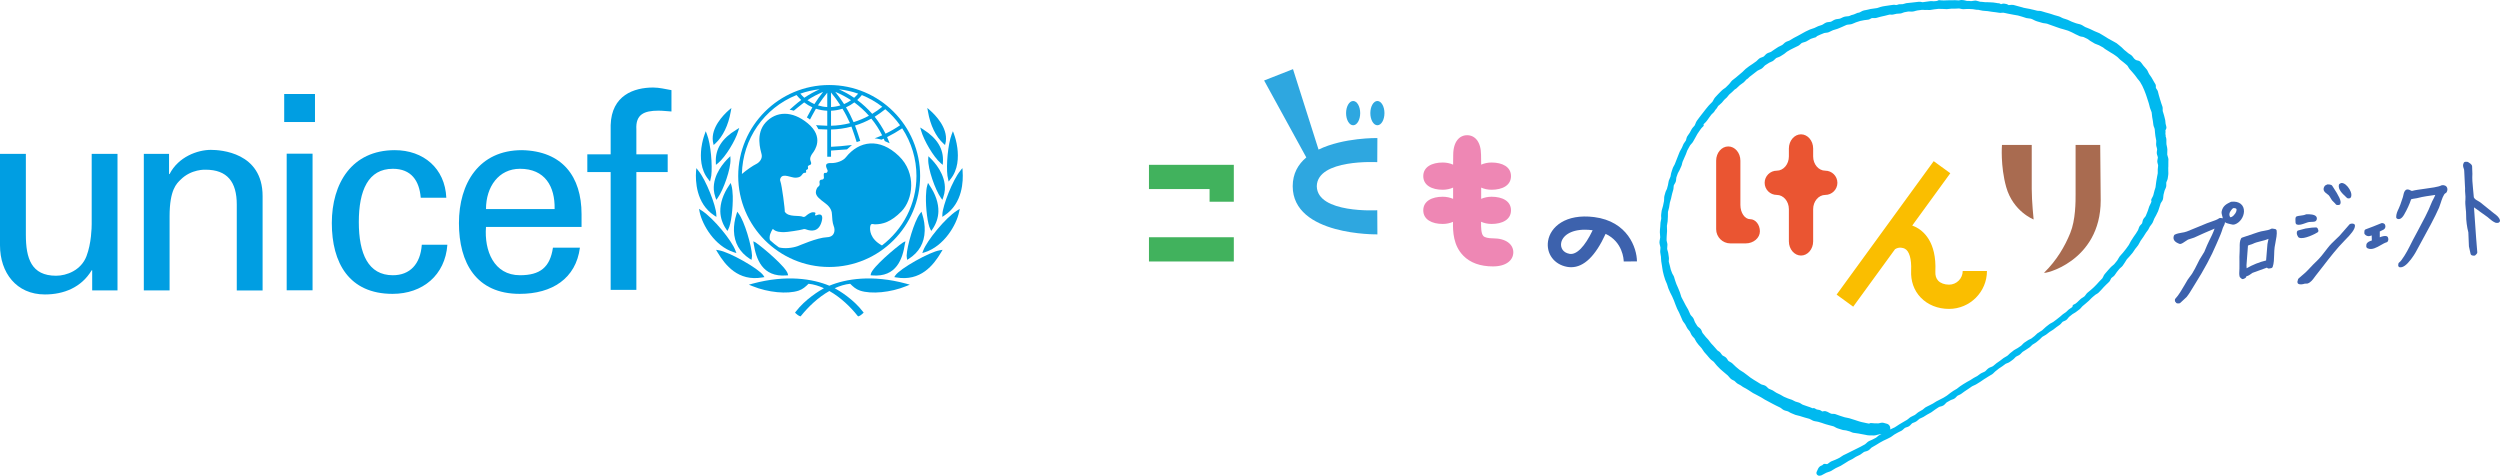 <?xml version="1.0" encoding="UTF-8"?>
<svg id="_レイヤー_2" data-name="レイヤー 2" xmlns="http://www.w3.org/2000/svg" width="353.219" height="67.215" viewBox="0 0 353.219 67.215">
  <defs>
    <style>
      .cls-1 {
        fill: #00b9ef;
      }

      .cls-2 {
        fill: #41b25d;
      }

      .cls-3 {
        fill: #2ea7e0;
      }

      .cls-4 {
        fill: #009ee2;
      }

      .cls-5 {
        fill: #fabe00;
      }

      .cls-6 {
        fill: #a96b50;
      }

      .cls-7 {
        fill: #3d62ad;
      }

      .cls-8 {
        fill: #ea5532;
      }

      .cls-9 {
        fill: #ee87b4;
      }
    </style>
  </defs>
  <g id="_レイヤー_1-2" data-name="レイヤー 1">
    <g>
      <g>
        <path class="cls-4" d="M117.153,37.721c7.094,0,12.85-5.76,12.85-12.862s-5.756-12.846-12.85-12.846-12.853,5.766-12.853,12.846,5.766,12.862,12.853,12.862ZM127.168,17.699c-.645.442-1.337.844-2.055,1.19-.421-.841-.944-1.65-1.531-2.396.517-.324,1.023-.684,1.495-1.064.787.66,1.496,1.427,2.091,2.27ZM124.657,15.086c-.454.369-.918.696-1.424.999-.632-.719-1.348-1.385-2.118-1.954.235-.217.455-.451.656-.701,1.016.416,1.997.97,2.886,1.655ZM122.769,16.351c-.691.373-1.425.677-2.171.907-.305-.721-.663-1.429-1.068-2.092.413-.185.805-.418,1.174-.697.753.554,1.443,1.179,2.065,1.883ZM121.248,13.234c-.187.208-.369.403-.571.582-.683-.463-1.399-.863-2.153-1.198.937.104,1.848.303,2.724.616ZM120.242,14.157c-.307.216-.64.399-.983.551-.374-.59-.797-1.168-1.249-1.731.779.321,1.53.717,2.232,1.18ZM117.414,13.069c.472.574.92,1.181,1.328,1.82-.427.134-.881.216-1.328.235v-2.055ZM117.414,15.644c.551-.022,1.102-.117,1.616-.284.397.64.744,1.334,1.062,2.037-.875.226-1.777.352-2.678.369v-2.122ZM116.881,13.094v2.03c-.447-.019-.884-.101-1.313-.235.403-.617.839-1.215,1.313-1.794ZM115.06,14.708c-.35-.152-.664-.339-.979-.551.682-.463,1.435-.853,2.215-1.175-.437.553-.857,1.129-1.236,1.726ZM115.805,12.613c-.76.336-1.487.738-2.171,1.201-.199-.18-.384-.379-.558-.584.875-.311,1.785-.513,2.729-.617ZM112.541,13.428c.201.245.419.481.664.698-.524.368-1.644,1.38-1.644,1.38,0,0,.149.016.289.053.096.015.307.082.307.082,0,0,.997-.836,1.459-1.173.359.278.752.512,1.163.695-.209.375-.777,1.43-.777,1.43,0,0,.13.08.253.157.113.079.184.146.184.146,0,0,.611-1.159.84-1.536.516.166,1.058.262,1.602.284v2.122c-.305-.006-1.077-.039-1.401-.069l-.191-.017.113.159c.078.126.151.245.202.359l.025.047.053.006c.227.011.928.041,1.199.047v3.85h.533v-.877c.779-.043,1.444-.097,2.223-.161l.034-.006.701-.613-.386.033c-.822.108-1.565.159-2.23.197,0,0-.22.01-.342.019v-2.442c.971-.022,1.942-.156,2.887-.41.252.643.735,2.185.735,2.185l.506-.163s-.481-1.526-.741-2.169c.803-.25,1.581-.574,2.307-.979.604.726,1.104,1.521,1.531,2.359-.384.178-1.065.422-1.065.422.549.058.968.19.968.19,0,0,.193-.083.316-.138.051.111.147.339.147.339l.691.308-.078-.196s-.229-.55-.282-.677c.728-.361,1.445-.781,2.134-1.237,1.313,2.012,2.014,4.33,2.014,6.727,0,4.012-1.925,7.565-4.873,9.822-1.717-.937-1.751-2.242-1.655-2.712.087-.492.43-.272.649-.272,1.118,0,2.291-.339,3.753-1.826,1.645-1.677,2.169-5.407-.367-7.836-2.72-2.612-5.618-2.154-7.48.189-.377.495-1.313.847-2.118.817-1.199-.043-.454.892-.454,1.09s-.176.333-.278.304c-.405-.117-.248.479-.248.657,0,.189-.164.283-.252.283-.498,0-.369.456-.351.58.017.117-.027.325-.202.418-.157.092-.339.491-.339.794,0,.542.498.927,1.33,1.551.839.62.944,1.213.953,1.645.017.418.06,1.104.236,1.561.237.542.202,1.554-.946,1.595-1.406.059-3.909,1.182-4.128,1.254-.797.279-1.845.386-2.661.182-.445-.312-.865-.655-1.268-1.027-.167-.554.123-1.175.403-1.588.481.479,1.182.449,1.568.461.393.017,2.337-.291,2.607-.379.261-.095.383-.062.549,0,.735.269,1.751.347,2.162-1.064.403-1.411-.57-1.013-.683-.953-.122.061-.297.049-.237-.077.185-.36-.087-.32-.236-.337-.393-.039-.909.382-1.075.539-.167.146-.332.132-.393.106-.524-.264-2.084.11-2.574-.736.044-.227-.394-3.668-.611-4.253-.053-.128-.096-.335.062-.568.381-.587,1.468.042,2.061.03.72-.021.842-.311,1.025-.546.193-.23.324-.101.43-.165.13-.081,0-.248.051-.342.044-.09.097-.044.22-.152.122-.109-.016-.33.044-.426.174-.255.645-.051.366-.739-.158-.383.062-.785.27-1.067.342-.436,1.674-2.305-.664-4.243-2.24-1.855-4.496-1.704-5.95-.128-1.46,1.583-.725,3.891-.574,4.508.148.592-.288,1.147-.797,1.387-.394.188-1.304.795-1.988,1.389.107-4.946,3.116-9.298,7.718-11.156"/>
        <path class="cls-4" d="M100.748,20.111s.08.379.08.379l.244-.218c1.057-.97,1.846-2.6,2.17-4.493l.096-.525-.21.181-.202.169c-.751.672-2.475,2.435-2.205,4.373,0,.007.027.135.027.135"/>
        <path class="cls-4" d="M100.196,25.488l.123.165.176-.823c.174-1.444-.063-4.471-.605-5.831l-.176-.457-.086.227-.078.232c-.125.329-.335,1.011-.456,1.905-.158,1.274-.125,3.085.978,4.421l.123.161"/>
        <path class="cls-4" d="M100.905,30.438s.315.205.315.205l-.017-.368c-.044-1.216-1.461-4.86-2.528-6.156l-.289-.367-.018.24-.026.233c-.088,1.295-.017,4.51,2.564,6.213"/>
        <path class="cls-4" d="M104.045,35.755l-.139-.36c-.498-1.38-3.106-4.589-4.768-5.647l-.385-.241.055.225.041.218c.387,1.843,2.128,4.825,4.831,5.689l.366.116"/>
        <path class="cls-4" d="M101.135,22.878s.016.412.016.412l.297-.235c1.086-.906,2.443-3.197,2.844-4.502l.15-.476-.21.131-.218.133c-2.012,1.219-2.949,2.708-2.878,4.536"/>
        <path class="cls-4" d="M103.188,22.071l-.147.141-.15.144c-.506.5-2.177,2.261-2.039,4.456.027.335.096.697.229,1.073l.122.351.22-.302c.786-1.122,1.846-4.07,1.785-5.444l-.019-.42"/>
        <path class="cls-4" d="M102.777,32.629l.14-.272c.368-.682.655-2.896.613-4.649-.02-.61-.078-1.126-.176-1.476l-.121-.384-.106.171-.112.167c-.851,1.245-1.27,2.527-1.244,3.708.027.866.298,1.707.823,2.479l.183.257"/>
        <path class="cls-4" d="M104.109,30.089l-.054.17c-.263.811-.376,1.607-.358,2.35.052,1.704.804,3.025,2.231,3.953l.253.15.044-.317c.009-.013.026-.271.026-.271-.043-1.377-1.068-4.856-1.873-5.923l-.218-.295-.051.182"/>
        <path class="cls-4" d="M107.728,39.198l.28-.045-.158-.244c-.637-.949-4.809-3.313-6.287-3.547l-.394-.068.105.175.104.179c1.084,1.812,2.921,4.148,6.35,3.549"/>
        <path class="cls-4" d="M106.767,34.261l-.334-.168.027.18.029.191c.332,2.054,1.171,4.742,4.645,4.449l.218-.017-.054-.221c-.236-.935-3.42-3.643-4.531-4.413"/>
        <path class="cls-4" d="M133.285,20.272l.237.218s.078-.377.086-.379c0,0,.027-.128.027-.135.262-1.938-1.459-3.701-2.215-4.373l-.188-.169-.214-.181.096.525c.316,1.893,1.103,3.523,2.171,4.493"/>
        <path class="cls-4" d="M134.028,25.652l.131-.165.122-.161c1.112-1.336,1.145-3.147.982-4.421-.115-.895-.335-1.577-.457-1.905l-.078-.232-.097-.227-.174.457c-.525,1.36-.788,4.388-.593,5.831l.165.823"/>
        <path class="cls-4" d="M133.137,30.643s.305-.203.305-.205c2.599-1.703,2.659-4.918,2.563-6.213l-.008-.233-.027-.24-.289.367c-1.074,1.296-2.493,4.94-2.536,6.156l-.008.368"/>
        <path class="cls-4" d="M130.442,35.395l-.132.36.369-.116c2.694-.864,4.453-3.846,4.829-5.689l.051-.218.047-.225-.387.241c-1.672,1.057-4.26,4.266-4.776,5.647"/>
        <path class="cls-4" d="M132.908,23.052l.29.238.026-.409c.113-1.83-.798-3.338-2.782-4.596l-.209-.135-.22-.133.14.481c.375,1.308,1.698,3.63,2.755,4.553"/>
        <path class="cls-4" d="M133.145,28.237l.123-.351c.13-.376.199-.737.228-1.073.138-2.195-1.524-3.956-2.039-4.456l-.142-.144-.146-.141-.021.42c-.06,1.374.989,4.322,1.777,5.444l.22.302"/>
        <path class="cls-4" d="M131.114,25.848l-.112.384c-.106.35-.159.866-.176,1.476-.046,1.753.244,3.967.604,4.649l.147.272.176-.257c.527-.772.806-1.613.831-2.479.028-1.181-.4-2.463-1.251-3.708l-.096-.167-.123-.171"/>
        <path class="cls-4" d="M130.196,29.907l-.229.295c-.796,1.066-1.828,4.545-1.87,5.923,0,0,.026.258.026.271l.044.317.244-.15c1.443-.928,2.194-2.249,2.239-3.953.027-.744-.089-1.539-.35-2.35l-.052-.17-.053-.182"/>
        <path class="cls-4" d="M126.505,38.909l-.158.244.277.045c3.441.599,5.271-1.737,6.344-3.549l.106-.179.106-.175s-.394.068-.402.068c-1.463.233-5.634,2.597-6.273,3.547"/>
        <path class="cls-4" d="M117.179,40.368c-2.319-.967-6.047-1.588-10.831-.297l-.542.152.516.209c2.194.895,4.923,1.156,6.517.63.596-.206.952-.532,1.399-.969.744.076,1.479.308,2.177.627-.63.348-2.632,1.546-3.987,3.317l-.098.13.106.111c.112.116.384.325.56.385l.114.036.077-.089c.974-1.207,2.372-2.586,3.992-3.496,1.61.911,3.026,2.289,3.977,3.496.011,0,.092.089.092.089l.119-.036c.169-.06.438-.269.544-.385l.114-.111-.106-.13c-1.346-1.771-3.35-2.97-3.988-3.317.708-.319,1.443-.551,2.186-.627.445.437.797.763,1.399.969,1.583.527,4.323.265,6.511-.63l.516-.209-.535-.152c-4.784-1.291-8.52-.67-10.829.297"/>
        <path class="cls-4" d="M123.047,38.674l-.043.221.221.017c3.471.293,4.305-2.395,4.626-4.449l.044-.191.025-.18-.331.168c-1.113.77-4.296,3.479-4.541,4.413"/>
        <rect class="cls-4" x="40.154" y="13.281" width="4.349" height="3.959"/>
        <rect class="cls-4" x="40.505" y="21.713" width="3.656" height="19.302"/>
        <path class="cls-4" d="M12.955,31.665c0,.458-.043,2.723-.735,4.529-.76,1.991-2.799,2.764-4.296,2.764-3.5,0-4.27-2.455-4.27-5.796v-11.426H0v12.92c0,3.871,2.316,6.946,6.341,6.946,2.685,0,5.162-.997,6.614-3.418h.07v2.849h3.577v-19.298h-3.647v9.928"/>
        <path class="cls-4" d="M29.804,21.174c-1.914,0-4.608.994-5.843,3.415h-.078v-2.853h-3.563v19.298h3.641v-10.482c0-3.774,1.006-4.62,1.548-5.16,1.524-1.531,3.526-1.416,3.526-1.416,3.08,0,4.418,1.725,4.418,4.919v12.14h3.649v-13.334c0-6.181-5.95-6.526-7.298-6.526"/>
        <path class="cls-4" d="M55.507,38.888c-3.473,0-4.811-3.018-4.811-7.514s1.338-7.526,4.811-7.526c2.591,0,3.737,1.672,3.938,4.085h3.613c-.184-4.16-3.238-6.717-7.278-6.717-6.075,0-8.898,4.686-8.898,10.307s2.44,9.996,8.58,9.996c4.246,0,7.437-2.632,7.746-6.94h-3.613c-.195,2.75-1.69,4.309-4.088,4.309"/>
        <path class="cls-4" d="M73.74,21.216c-6.062,0-8.897,4.686-8.897,10.307s2.451,9.996,8.584,9.996c4.585,0,7.943-2.172,8.508-6.523h-3.811c-.411,2.788-1.829,3.891-4.654,3.891-3.7,0-5.066-3.479-4.805-6.827h13.501v-1.796c0-5.32-2.705-8.929-8.426-9.049ZM68.665,29.538c0-3.145,1.786-5.691,4.805-5.691,3.518,0,4.961,2.48,4.89,5.691h-9.695"/>
        <path class="cls-4" d="M86.278,17.672v4.135h-3.297v2.5h3.297v16.647h3.632v-16.647h4.426v-2.5h-4.426v-3.527c-.116-2.101,1.065-2.645,3.122-2.645.614,0,1.224.082,1.837.117v-3.016c-.881-.152-1.714-.369-2.589-.369-2.712,0-5.88,1.099-6.001,5.304"/>
      </g>
      <g>
        <g>
          <polygon class="cls-2" points="162.334 23.287 162.334 26.712 170.898 26.712 170.898 28.501 174.323 28.501 174.323 26.712 174.323 23.287 162.334 23.287"/>
          <rect class="cls-2" x="162.334" y="33.52" width="11.989" height="3.424"/>
        </g>
        <g>
          <path class="cls-3" d="M194.59,22.911l.018-3.408s-4.794-.084-8.314,1.632l-3.609-11.366-4.082,1.603,5.961,10.871c-1.152.97-1.921,2.286-1.921,4.064,0,7.015,11.966,6.808,11.966,6.808l-.018-3.408s-8.476.49-8.545-3.396c.068-3.887,8.545-3.399,8.545-3.399Z"/>
          <path class="cls-3" d="M191.184,17.698c.55,0,.994-.765.994-1.715,0-.944-.444-1.713-.994-1.713s-1,.77-1,1.713c0,.95.448,1.715,1,1.715Z"/>
          <path class="cls-3" d="M194.608,14.269c-.551,0-.997.77-.997,1.713,0,.95.447,1.715.997,1.715s.998-.765.998-1.715c0-.944-.448-1.713-.998-1.713Z"/>
        </g>
        <path class="cls-7" d="M221.986,37.753c-.19,0-.382-.016-.578-.051-1.831-.335-2.962-1.866-2.688-3.641.31-1.989,2.479-3.902,6.509-3.392,4.75.604,6.035,4.356,6.052,6.262l-1.87.013c-.006-.322-.137-2.763-2.56-3.904-1.433,3.133-3.067,4.713-4.865,4.713ZM223.939,32.453c-2.106,0-3.218.923-3.37,1.895-.097.632.227,1.34,1.178,1.514.997.187,2.177-1.022,3.277-3.335-.009,0-.019,0-.032,0-.375-.05-.726-.073-1.053-.073Z"/>
        <path class="cls-9" d="M213.813,35.652c0-1.094-.979-1.979-2.872-1.979h0c-.662,0-1.156-.117-1.358-.321-.323-.334-.339-1.279-.326-2.021.429.194.939.31,1.487.31,1.515,0,2.742-.609,2.742-1.924s-1.227-1.92-2.742-1.92c-.541,0-1.046.112-1.472.299v-1.591c.426.192.931.305,1.472.305,1.515,0,2.742-.612,2.742-1.926s-1.227-1.922-2.742-1.922c-.541,0-1.046.113-1.472.301l-.018-1.4h0c-.011-1.865-.886-2.759-1.965-2.759s-1.956.894-1.967,2.759h0l-.016,1.4c-.425-.189-.929-.301-1.472-.301-1.513,0-2.743.611-2.743,1.922s1.23,1.926,2.743,1.926c.543,0,1.047-.113,1.472-.305v1.591c-.425-.187-.929-.299-1.472-.299-1.513,0-2.743.61-2.743,1.92s1.23,1.924,2.743,1.924c.536,0,1.033-.109,1.456-.294-.024,1.414.051,3.339,1.454,4.776.982,1.007,2.397,1.518,4.202,1.518h0c1.888-.002,2.865-.894,2.865-1.988Z"/>
        <g>
          <path class="cls-6" d="M293.257,27.307c.005,1.223,0,3.767-.752,5.613-.76,1.874-1.909,3.858-3.685,5.598-.308.303,7.984-1.442,7.984-10.212l-.069-7.829h-3.479v6.83Z"/>
          <path class="cls-6" d="M287.059,23.441v-2.964h-4.205s-.242,2.952.598,5.953c.969,3.451,3.874,4.579,3.874,4.579,0,0-.267-2.544-.267-4.323v-3.246Z"/>
        </g>
        <path class="cls-5" d="M277.308,38.284c0,1.064-.867,1.934-1.932,1.934-.637,0-1.196-.205-1.532-.556-.293-.306-.429-.742-.401-1.3.192-4.233-1.714-5.781-2.865-6.328-.131-.059-.266-.117-.402-.168l5.377-7.391-2.345-1.705-13.717,18.853,2.344,1.707,5.907-8.118c.593-.386,1.171-.177,1.367-.083.643.306.984,1.455.91,3.075-.07,1.505.396,2.829,1.346,3.823.994,1.043,2.419,1.616,4.01,1.616,2.955,0,5.357-2.404,5.357-5.359h-3.425Z"/>
        <g>
          <path class="cls-8" d="M257.889,24.115c-.942,0-1.713-.902-1.713-2.01v-1.119c0-1.105-.772-2.008-1.714-2.008s-1.715.903-1.715,2.008v1.119c0,1.108-.77,2.01-1.71,2.01s-1.714.77-1.714,1.714.77,1.711,1.714,1.711,1.71.905,1.71,2.011v4.548c0,1.104.772,2.006,1.715,2.006s1.714-.902,1.714-2.006v-4.548c0-1.106.771-2.011,1.713-2.011s1.712-.768,1.712-1.711-.771-1.714-1.712-1.714Z"/>
          <path class="cls-8" d="M247.275,30.967c-.758,0-1.379-.903-1.379-2.009v-6.261c0-1.103-.769-2.007-1.712-2.007s-1.712.904-1.712,2.007v9.686c0,1.104.903,2.006,2.007,2.006h2.165c1.104,0,2.008-.768,2.008-1.707s-.621-1.714-1.377-1.714Z"/>
        </g>
        <g>
          <path class="cls-7" d="M321.377,34.926c.022-.164.062-.366.104-.581.118-.607.252-1.296.181-1.761-.017-.116-.105-.201-.218-.226l-.382-.063c-.06-.011-.121.003-.176.033-.265.155-.614.216-.982.279-.298.051-.607.105-.891.21l-2.232.753c-.065.02-.118.067-.149.126-.198.37-.192.806-.189,1.266.002.202.004.415-.013.62-.037.472-.03.921-.024,1.399.003.315.007.632-.002.958-.001.073-.005.149-.01.233-.019.298-.041.634.037.908.015.051.043.098.084.13l.057.045c.04.031.053.043.072.067.028.038.065.069.108.088.05.023.109.029.165.014.129-.025.198-.07.249-.106.015-.007.031-.02.052-.032.061-.025.109-.08.134-.142.015-.039.028-.076.037-.115.271-.047.494-.214.669-.342.077-.055.152-.113.188-.134l2.048-.742c.016.02.037.035.055.053.061.056.147.085.231.074l.314-.052c.094-.015.174-.083.205-.173.182-.516.195-1.126.21-1.718.01-.361.019-.737.067-1.069ZM317.946,34.572c.122-.033.247-.07.355-.125.328-.166.712-.261,1.122-.364.368-.09.744-.184,1.086-.338-.018.138-.055.291-.084.418-.024.111-.049.216-.064.321l-.19,2.318c-.901.202-1.964.635-2.75,1.1l-.021-.429c.067-.924.14-1.848.211-2.773.065-.047.236-.097.335-.127Z"/>
          <path class="cls-7" d="M345.02,26.166c-.03.004-.059.015-.086.029-.404.217-1.52.365-2.418.486-.661.091-1.286.175-1.658.279-.124.037-.202-.018-.292-.068-.202-.112-.394-.162-.587-.093-.024.011-.047.024-.068.038-.222.161-.292.489-.355.779-.022.095-.041.189-.065.257-.055.154-.109.312-.161.477-.121.362-.244.739-.397,1.062l-.054.116c-.147.313-.332.701-.328,1.146.002.107.065.2.167.243.229.093.584.062.96-.603.445-.781.758-1.467.984-2.157.154-.054.345-.084.545-.111.191-.031.386-.056.573-.115.387-.115,1.588-.301,2.296-.393-.073.209-.183.416-.289.622-.1.19-.204.383-.274.575-.422,1.118-1.244,2.641-1.966,3.985-.413.763-.798,1.484-1.087,2.08-.39.801-1.141,2.069-1.475,2.275-.068.042-.113.111-.125.193l-.021.199c-.013.117.051.229.154.276.022.009.047.017.072.017.44.065.96-.307,1.586-1.132.294-.385.545-.788.667-1.012.229-.43.505-.928.798-1.466.852-1.548,1.914-3.473,2.494-4.818.069-.161.134-.367.212-.606.159-.495.425-1.318.708-1.436.048-.019.09-.051.119-.094.13-.194.172-.427.115-.621-.083-.292-.373-.459-.743-.408Z"/>
          <path class="cls-7" d="M315.256,28.506c-.031.006-.059.012-.087.027-.565.272-1.1.528-1.274,1.322-.045.199.012.408.05.546l.04.15c.028.111.05.207.074.297-.021-.011-.043-.019-.066-.019l-.279-.035c-.07-.006-.139.018-.192.056-.224.177-.764.362-1.197.51-.187.065-.359.123-.499.178-.413.167-.858.353-1.299.536-.531.221-1.063.441-1.544.63-.237.091-.488.138-.755.179-.311.054-.635.111-.935.253-.063.026-.112.081-.137.144-.128.323-.135.776.568,1.087.055.022.112.048.164.067l.04.014c.047.023.095.028.146.019.199-.033.442-.2.7-.377.145-.103.297-.204.363-.235.279-.091.56-.185.873-.286.906-.429,1.905-.855,2.87-1.265h.012c-.21.624-.518,1.23-.779,1.746-.187.376-.348.761-.505,1.137-.062.143-.121.291-.166.397l-.679,1.105c-.089.175-.178.35-.265.525-.258.519-.5,1.009-.79,1.465-.135.186-.273.373-.41.558l-.215.299c-.131.212-.27.453-.413.704-.403.694-.857,1.479-1.311,1.949-.055.051-.083.13-.074.206l.011.123c.008.056.03.108.067.15.025.025.041.039.037.029l.249-.097-.245.106c.028.062.077.11.137.137.032.014.068.022.103.023.05.002.1,0,.153,0h.069c.065,0,.13-.025.179-.07l.403-.372c.156-.148.312-.291.498-.464.322-.4.587-.84.84-1.267.104-.171.209-.344.317-.515,1.339-2.132,2.308-3.934,3.048-5.683.079-.187.158-.369.239-.549.246-.56.481-1.091.67-1.742.016-.054.057-.135.1-.218.084-.161.192-.372.202-.595.049.039.108.074.174.107.134.058.3.097.552.159l.059.015c.143.043.386.112.628.024.694-.243,1.24-1.017,1.272-1.802.036-.929-.672-1.518-1.791-1.388ZM315.499,29.408c.207-.015.326.011.387.039.047.022.174.077.084.379-.139.466-.62.904-.863.863-.019-.012-.056-.093-.073-.137-.181-.399.138-.834.465-1.144Z"/>
          <path class="cls-7" d="M353.212,31.124c-.09-.413-.472-.699-.749-.908-.059-.044-.118-.087-.171-.13l-1.882-1.516c-.102-.072-.212-.13-.317-.19-.261-.145-.468-.26-.573-.506-.013-.145-.026-.294-.041-.443l-.029-.318c-.015-.187-.034-.372-.052-.552-.064-.665-.124-1.286-.081-1.998l-.039-1.078c-.001-.029-.01-.063-.02-.092-.085-.204-.306-.348-.552-.497-.042-.025-.086-.038-.135-.038-.079-.005-.157,0-.241,0-.097,0-.184.056-.23.138-.176.328-.084.582-.012.783.044.127.087.245.079.427.032.67.065,1.338.098,2.008l.022.367c-.022.268.003.546.025.812.024.279.047.547.022.79-.047.434,0,.863.041,1.278.035.319.067.648.06.979-.016.646.126,1.725.311,2.383l.082,1.967c0,.012.002.029.005.047l.231,1.04c.018.082.075.154.151.185,0,0,.002,0,.004.003.102.042.198.067.363.059.057-.006.109-.029.154-.063.056-.048.099-.097.142-.145.016-.021.033-.045.054-.064.054-.054.082-.13.076-.21-.118-1.318-.218-2.772-.314-4.185-.051-.724-.1-1.446-.152-2.159.295.192.577.407.855.612.276.204.559.416.857.612.148.095.29.215.439.345.244.207.498.425.81.563.037.018.073.029.111.047.028.008.062.015.091.014.071,0,.14,0,.209,0,.088.003.192-.065.242-.137.056-.062.077-.149.058-.229Z"/>
          <path class="cls-7" d="M331.383,27.756c.081.075.152.14.202.196.019.019.044.037.074.051.056.023.124.033.183.026.023-.003.051-.007.078-.007.099,0,.189-.061.233-.149.097-.201.091-.471-.021-.773-.187-.503-.61-1.01-.988-1.178-.107-.05-.211-.071-.311-.068-.039.004-.075.012-.109.03l-.137.073c-.073.037-.124.107-.137.187-.115.647.516,1.227.932,1.611Z"/>
          <path class="cls-7" d="M326.257,31.367c.065-.008.168-.014.275-.016.391-.012.628-.02.736-.21.102-.174.088-.319.059-.409-.046-.137-.153-.245-.32-.32-.41-.181-1.119-.135-1.149-.135-.034.004-.071.015-.103.03-.171.087-.45.123-.699.157-.199.025-.388.051-.54.099-.077.025-.137.086-.164.161-.048.144-.041.358-.025.626.005.049.009.093.009.126.005.099.065.193.157.235.003,0,.01.004.015.004.345.132.778-.028,1.194-.179.209-.076.407-.149.556-.171Z"/>
          <path class="cls-7" d="M330.002,28.846c.027.041.067.075.111.093.031.014.065.021.1.021h.158c.012.004.031.004.046.004.1,0,.196-.055.24-.149.193-.408-.226-1.173-1.009-2.361-.061-.087-.11-.162-.141-.216-.037-.052-.092-.095-.156-.114l-.056-.017c-.118-.034-.255-.072-.458-.052-.063.007-.122.036-.168.086,0,0-.013.006-.054.015-.074.018-.155.093-.189.162-.065.108-.198.332-.099.593.09.226.301.375.482.511.075.051.148.101.196.15.095.1.173.23.254.371.074.13.153.263.255.393.071.085.158.166.245.247.094.089.184.175.244.26Z"/>
          <path class="cls-7" d="M332.53,31.62c-.039-.008-.081-.015-.155-.03-.034-.008-.069-.008-.103,0l-.172.034c-.057.009-.109.043-.149.083-.476.545-.949,1.083-1.411,1.613-.143.14-.29.28-.435.418-.429.405-.87.82-1.229,1.293l-.041.054c-.519.685-1.06,1.398-1.669,1.952-.268.247-.51.509-.749.764-.233.249-.453.485-.686.702l-.967.837c-.035.028-.06.066-.075.109-.03.081-.04.137-.055.217-.032.053-.044.141-.032.204,0,.002.004.045.004.045.011.093.07.169.154.206,0,0,.003,0,.004.003.252.113.596.041.872-.047l.336-.013c.028,0,.055-.006.08-.013.429-.152.718-.547.948-.864.055-.076.109-.151.161-.216.367-.461.727-.927,1.087-1.393.951-1.231,1.935-2.504,3.044-3.624l.074-.076c.731-.733,1.399-1.485,1.361-2.023-.009-.113-.09-.207-.199-.236Z"/>
          <path class="cls-7" d="M337.218,33.376c-.264-.091-.627.008-.984.15-.001-.098-.001-.199-.001-.303-.002-.187-.002-.373,0-.515l.572-.287c.043-.024.087-.069.113-.108.062-.093.164-.247.081-.495-.014-.086-.079-.173-.151-.217-.105-.072-.202-.083-.291-.083-.053-.004-.105.011-.15.036-.198.101-2.006.799-2.149.841-.108.033-.184.129-.193.242l-.003.062c-.005.074-.008.144-.012.22-.002.066.021.129.063.18.081.098.173.166.273.21.248.112.494.038.705-.05.001.083.006.168.007.255.005.163.009.327.012.465-.302.087-.637.22-.752.505-.009.023-.015.047-.016.074l-.021.237c-.006.099.044.198.129.253.033.016.065.034.098.051.575.254,1.246-.132,1.837-.47.301-.174.584-.336.808-.392.068-.015.128-.061.165-.125.122-.21.099-.379.025-.577-.028-.074-.09-.132-.162-.157Z"/>
          <path class="cls-7" d="M327.469,32.304c-.043-.106-.147-.177-.261-.171-.189.008-.382.016-.594.032l-.863.12-.41.107c-.211.055-.414.11-.628.168-.099.025-.172.104-.192.202-.056.293.061.499.14.637l.031.059c.025.046.065.086.114.109.004.004.023.011.029.015.674.299,2.363-.583,2.613-.756.099-.068.14-.194.099-.309l-.078-.212Z"/>
        </g>
        <path class="cls-1" d="M306.379,22.591c0-.181-.055-.344-.103-.486-.036-.101-.065-.19-.073-.272-.011-.107-.004-.224.008-.348.009-.123.016-.245.01-.375-.01-.171-.047-.332-.08-.488-.019-.084-.037-.169-.05-.251-.015-.105-.011-.218-.007-.34.006-.19.013-.406-.056-.63-.009-.031-.021-.061-.036-.093-.004-.019-.014-.035-.014-.048.006-.046.024-.137-.014-.244-.023-.06-.019-.122-.01-.228.01-.101.021-.228-.009-.372.009-.018.023-.044.034-.064.051-.091.118-.218.106-.365-.009-.117-.041-.224-.066-.317-.023-.068-.041-.131-.047-.187-.008-.058-.012-.121-.018-.181-.007-.111-.016-.219-.035-.33-.024-.134-.058-.262-.093-.383-.024-.089-.05-.18-.068-.27-.028-.126-.068-.242-.109-.358-.034-.095-.067-.188-.086-.28-.01-.052-.007-.13-.004-.211.004-.106.01-.23-.019-.357-.026-.116-.069-.221-.108-.317-.032-.078-.062-.153-.078-.222-.034-.13-.077-.26-.12-.391-.02-.057-.039-.115-.057-.175-.023-.074-.043-.149-.062-.224-.03-.115-.062-.225-.101-.338-.023-.071-.041-.154-.06-.239-.022-.106-.044-.218-.084-.33-.046-.117-.112-.21-.171-.293-.044-.063-.086-.12-.104-.168-.005-.02,0-.08,0-.119.006-.111.012-.265-.066-.408-.041-.074-.084-.144-.13-.214-.051-.084-.102-.165-.147-.253-.049-.094-.105-.188-.158-.282-.04-.066-.082-.134-.118-.202-.063-.113-.137-.214-.211-.307-.04-.054-.084-.109-.119-.165-.047-.069-.084-.156-.125-.249-.05-.121-.11-.254-.199-.38-.09-.123-.193-.236-.292-.343-.058-.065-.115-.128-.17-.191-.056-.067-.106-.137-.159-.211-.085-.117-.173-.241-.28-.353-.155-.154-.363-.193-.518-.219-.133-.025-.264-.136-.352-.218-.05-.044-.096-.111-.145-.181-.061-.086-.128-.187-.219-.268-.093-.091-.201-.15-.293-.206-.073-.042-.14-.083-.188-.124-.124-.115-.252-.214-.381-.317-.059-.047-.12-.095-.178-.142-.072-.06-.14-.129-.209-.204-.099-.099-.198-.203-.322-.293-.078-.056-.15-.122-.224-.187-.106-.093-.215-.186-.34-.272-.115-.076-.229-.134-.341-.194-.09-.047-.182-.093-.265-.145-.124-.079-.247-.145-.368-.207-.082-.043-.166-.085-.246-.132-.078-.047-.152-.097-.229-.149-.116-.076-.234-.158-.368-.225-.101-.052-.2-.115-.297-.177-.108-.064-.215-.133-.327-.192-.126-.063-.252-.113-.373-.156-.109-.044-.211-.081-.303-.126-.159-.08-.322-.158-.484-.232l-.178-.084c-.121-.056-.249-.107-.376-.154-.091-.033-.183-.07-.274-.108-.08-.037-.162-.091-.249-.147-.112-.072-.228-.15-.366-.202-.133-.054-.27-.085-.4-.111-.1-.023-.196-.043-.28-.075l-.225-.081c-.129-.047-.256-.093-.386-.143-.084-.029-.172-.075-.261-.123-.103-.054-.211-.111-.332-.154-.112-.041-.227-.077-.342-.113-.094-.026-.189-.055-.28-.087-.08-.025-.162-.07-.252-.117-.108-.058-.22-.119-.348-.159-.121-.041-.24-.074-.361-.103-.093-.025-.184-.051-.274-.076-.093-.029-.185-.062-.276-.093-.115-.037-.233-.078-.348-.112-.118-.036-.235-.067-.353-.098-.094-.025-.187-.051-.28-.076-.099-.031-.2-.061-.298-.091-.11-.031-.219-.063-.327-.096-.126-.034-.249-.036-.357-.036-.076,0-.146-.004-.201-.018l-.143-.037c-.128-.032-.258-.064-.386-.095-.081-.02-.164-.038-.245-.056-.096-.023-.189-.047-.282-.068-.137-.035-.274-.054-.407-.073-.158-.024-.309-.046-.452-.088l-.123-.042c-.189-.057-.389-.118-.596-.161-.112-.024-.224-.057-.342-.094-.118-.036-.236-.07-.358-.098-.164-.036-.358-.02-.524,0-.061.008-.124.014-.164.02-.015-.006-.054-.027-.08-.044-.064-.036-.139-.085-.232-.108-.261-.072-.46-.078-.625-.029-.032.008-.062.019-.093.029-.019.008-.041.016-.059.021-.108-.074-.227-.137-.379-.137-.019,0-.042.005-.046.005-.01,0-.023-.005-.037-.008-.028-.008-.059-.015-.091-.021l-.179-.026c-.122-.018-.247-.038-.371-.054-.114-.015-.224-.018-.329-.018-.077-.003-.155-.003-.232-.01-.082-.011-.163-.011-.246-.011h-.192c-.042,0-.086,0-.126,0-.071-.007-.144-.018-.214-.025-.114-.018-.232-.035-.359-.035-.019,0-.039,0-.07.004-.07,0-.167-.035-.269-.065-.095-.032-.193-.062-.308-.084-.036-.011-.071-.017-.118-.022-.139-.007-.278.018-.397.041-.084.018-.152.027-.252.032-.049-.005-.096-.007-.145-.011-.144-.014-.271-.025-.435-.012-.04,0-.106-.02-.169-.041-.081-.023-.168-.053-.267-.062-.034-.004-.068-.006-.102-.012-.153-.018-.328-.041-.509.006-.029.008-.053.021-.075.037-.186-.023-.37-.035-.566-.035l-.251.006c-.156,0-.31.006-.466.006h-.196c-.174,0-.345.008-.519.017l-.138.007c-.205.007-.406-.013-.657-.038l-.029-.004c-.112,0-.196.055-.251.095-.112.035-.246.041-.389.051l-.149.01c-.047,0-.091-.003-.139-.013-.091-.007-.185-.015-.274-.008-.149.013-.292.036-.432.058-.14.022-.274.043-.404.055-.056.004-.112.016-.168.023-.03.007-.058.018-.108.019-.047,0-.108-.012-.173-.026-.107-.023-.24-.049-.371-.037l-1.097.126c-.077.01-.155.017-.236.023-.155.014-.311.027-.463.051-.1.018-.193.051-.274.079-.072.025-.14.048-.196.053l-.073.009c-.12.013-.259.021-.367.013l-.05-.004c-.083,0-.146.029-.179.045-.051.011-.098.025-.147.041-.052.014-.102.029-.151.027-.123-.027-.244-.052-.387-.032-.13.022-.261.038-.391.054-.18.025-.361.046-.537.08-.072.011-.147.021-.219.032-.22.033-.45.069-.671.138-.052.018-.105.036-.155.054-.106.039-.211.075-.32.101-.134.032-.279.049-.432.061-.156.014-.319.032-.485.069l-.174.042c-.099.022-.198.044-.297.069-.082.023-.164.033-.247.051-.068.011-.137.019-.205.036-.173.034-.317.12-.447.19-.131.075-.245.143-.355.143-.108,0-.19.042-.239.067-.008.004-.018.008-.021.012-.068.026-.132.054-.198.084-.112.049-.219.098-.318.117-.171.031-.302.079-.422.15-.094.055-.238.066-.392.078-.126.012-.256.02-.389.057-.143.039-.265.101-.385.161-.088.044-.171.083-.249.11-.077.027-.171.035-.271.046-.123.012-.263.025-.402.075-.134.045-.249.119-.352.182-.084.055-.164.105-.236.13-.07.022-.162.032-.259.04-.124.01-.266.021-.406.07-.141.051-.259.132-.364.204-.079.056-.155.108-.224.133-.08.032-.16.055-.241.08-.106.03-.216.063-.325.108-.093.041-.182.085-.273.13-.086.043-.171.086-.259.123-.082.032-.168.057-.253.085-.12.034-.245.07-.369.127-.197.09-.394.18-.59.277-.109.052-.213.115-.322.175-.08.049-.161.094-.245.137-.102.051-.202.112-.301.168-.087.049-.174.099-.263.144-.069.037-.14.072-.21.11-.121.058-.241.12-.359.186-.102.057-.201.121-.302.184-.08.048-.159.097-.242.145-.069.045-.157.075-.25.108-.11.038-.223.079-.334.143-.124.069-.218.163-.303.249-.064.063-.123.123-.182.156-.078.048-.162.085-.243.123-.104.046-.209.094-.316.156-.098.06-.194.124-.292.19-.076.051-.151.101-.23.15-.097.058-.19.126-.282.194-.076.056-.152.111-.23.161-.056.035-.136.056-.222.086-.114.037-.244.077-.364.155-.118.074-.207.175-.285.264-.062.068-.118.129-.174.166-.053.036-.134.063-.22.092-.114.037-.244.076-.362.156-.111.079-.199.168-.278.249-.063.065-.121.127-.179.168l-.159.111c-.114.08-.228.161-.34.243-.071.053-.147.099-.221.147-.096.057-.195.12-.29.193l-.178.138c-.103.076-.206.156-.308.235-.097.076-.177.163-.255.243-.063.07-.122.135-.185.185-.152.124-.3.254-.465.395-.063.054-.128.109-.193.161-.092.078-.184.154-.276.235-.072.066-.154.123-.234.181-.099.073-.202.148-.299.235-.105.097-.183.202-.257.305-.06.084-.116.159-.177.218-.102.097-.2.198-.299.295-.061.059-.12.121-.18.181-.059.056-.137.107-.222.161-.103.068-.221.146-.323.251-.064.066-.131.13-.199.196-.095.089-.191.187-.28.282l-.159.168c-.11.118-.219.234-.326.353-.105.117-.173.254-.233.373-.047.093-.091.181-.143.242-.065.075-.138.143-.217.216-.096.09-.194.182-.284.294-.052.059-.104.122-.157.186-.1.12-.201.238-.296.362l-.143.184c-.096.119-.189.237-.279.361-.057.076-.118.15-.177.224-.084.105-.167.208-.244.318-.055.081-.115.156-.175.235-.082.102-.162.207-.236.32-.084.123-.133.258-.178.377-.034.095-.068.187-.112.257-.04.062-.101.128-.165.192-.08.087-.167.181-.238.297-.063.098-.116.202-.17.305-.043.085-.085.167-.133.247-.046.08-.102.154-.156.225-.069.093-.14.19-.202.298-.07.123-.097.249-.122.366-.017.078-.033.154-.058.2-.035.064-.085.126-.138.195-.063.083-.137.181-.195.289-.054.105-.096.214-.135.315-.031.075-.061.151-.097.225-.039.081-.084.159-.132.236-.061.1-.123.205-.175.32-.051.11-.093.221-.135.337-.03.083-.063.168-.099.25-.05.115-.093.233-.138.353-.031.08-.061.158-.094.238-.08.195-.155.39-.23.587-.029.072-.073.146-.12.227-.059.103-.121.208-.165.332-.041.115-.078.231-.116.348-.027.08-.052.162-.078.243-.043.124-.061.243-.08.356-.013.093-.026.181-.05.255-.025.076-.063.159-.102.243-.05.103-.102.21-.138.333-.037.12-.053.238-.069.355-.013.093-.023.179-.045.257-.034.113-.062.227-.092.342l-.045.18c-.014.053-.049.116-.084.181-.051.093-.108.198-.138.326-.018.072-.04.144-.063.218-.032.101-.064.202-.086.308-.028.143-.032.279-.032.409-.002.109-.002.206-.019.295-.019.107-.044.214-.068.321-.028.121-.054.239-.074.36-.018.097-.051.199-.087.309-.037.111-.075.225-.101.356-.024.124-.037.249-.048.369-.006.068-.014.14-.023.206-.017.128-.006.245.003.356.006.081.014.157.006.22-.007.07-.026.15-.047.229-.025.104-.052.21-.06.327-.008.092-.012.189-.017.282-.002.092-.006.185-.015.275l-.013.134c-.02.212-.042.432-.042.657,0,.13.013.26.027.381.013.119.023.231.023.336,0,.086-.023.187-.046.292-.029.131-.061.279-.06.434.002.16.045.31.081.442.029.102.055.198.06.286.004.078-.006.167-.017.264-.013.115-.027.25-.017.383.01.129.033.253.055.372.017.089.035.178.046.27.009.086.011.174.014.261.003.125.009.255.028.388.034.23.074.46.112.69.015.081.025.16.034.242.019.154.04.31.078.469.02.076.039.155.056.231.029.129.059.256.095.384.037.13.078.261.122.392.021.071.046.139.067.213.038.123.092.234.143.343.037.079.075.159.103.242.031.085.056.173.083.258.034.117.068.232.109.348.042.112.092.218.142.328.038.083.076.165.111.251.046.122.107.225.164.327.046.084.092.165.123.241.051.123.106.247.161.371l.093.208c.035.084.064.172.094.259.037.11.075.223.127.335.037.083.069.171.103.259.041.112.082.223.133.328.052.11.107.214.164.319.041.085.084.161.124.242.039.082.074.165.107.252.044.102.086.206.137.306.042.077.073.16.105.243.04.104.082.21.137.317.061.113.14.212.209.299.056.069.108.136.145.202.04.074.079.149.117.224.054.106.107.212.168.315.066.115.15.21.225.292.059.066.114.13.154.192.038.062.072.141.107.222.046.101.096.219.171.328.071.107.158.196.239.282.062.06.12.122.158.175.005.01.01.022.014.033.008.025.019.047.03.072.122.255.282.49.514.769.071.084.145.163.22.244.071.08.142.154.208.235.054.064.104.144.155.229.062.1.125.205.208.305.09.105.183.211.276.312l.155.174c.055.066.109.129.163.196.086.101.17.204.26.299.097.101.201.179.304.255.075.057.147.107.205.163.066.066.126.147.191.236.074.098.149.197.244.293.074.074.147.148.219.224.086.09.173.178.26.264.095.094.198.175.295.256.077.063.155.126.226.195.103.097.212.185.324.272.069.06.14.115.206.172.064.055.123.13.185.207.086.104.173.212.287.303.099.08.208.129.304.173.072.033.141.064.184.1.052.043.096.088.142.135.084.083.181.181.302.255.071.041.145.078.218.116.089.043.172.086.241.134l.085.063c.122.088.248.182.406.254.132.058.264.143.401.226.069.043.139.087.207.128.096.056.189.119.281.183.109.077.219.152.334.216.095.056.196.106.298.154.092.045.185.09.274.144.107.062.219.121.33.179.082.041.162.085.243.131.082.046.161.094.239.145.093.062.186.123.282.175.097.054.196.107.295.157.083.045.164.086.244.132.18.095.359.192.538.288.122.066.243.128.364.189l.18.091c.101.053.202.102.305.149.083.041.167.078.246.118.064.032.129.086.199.141.089.076.189.156.31.214.122.061.247.089.359.115.088.019.172.04.236.07.057.029.112.062.166.095.091.055.193.121.307.16.084.032.167.068.249.104.105.045.211.093.319.13.115.039.229.064.34.089.091.018.177.037.254.062.13.044.262.084.391.123.116.033.233.069.347.107.112.037.224.066.336.092.103.025.205.048.304.083.078.028.162.074.25.124.108.062.221.128.35.171.134.045.27.062.389.08.099.014.193.025.272.053.157.049.314.097.471.144l.06.019c.081.023.162.053.241.084.095.033.189.065.285.094.09.025.183.052.274.075.087.023.174.045.26.073.088.025.181.047.273.071.087.019.174.042.262.068.08.024.167.074.256.128.108.058.229.13.369.171l.271.086c.129.043.258.082.386.122.112.033.221.04.317.051.076.006.151.012.204.027.104.03.208.059.313.086.067.017.134.036.2.054.056.014.115.043.178.075.099.046.206.096.335.12.13.029.263.043.396.057.109.013.221.028.33.047.087.015.171.033.257.051.153.035.311.068.473.087.09.013.18.031.27.051.156.034.314.071.485.074l.143.004c.195.006.391.012.584.006.174-.004.336-.054.478-.097.09-.027.177-.056.259-.064.095-.018.202-.023.313-.018-.011.004-.022.011-.034.014-.096.035-.202.073-.304.13-.109.062-.196.144-.276.217-.059.057-.116.108-.171.137-.078.045-.158.085-.237.124-.09.043-.178.088-.264.136-.065.039-.142.069-.224.101-.096.036-.196.076-.297.133-.131.072-.232.174-.325.261-.072.071-.143.139-.212.181-.098.056-.198.107-.297.16-.1.053-.203.109-.302.166-.095.054-.196.102-.295.148-.106.049-.212.099-.317.159-.103.057-.215.107-.327.161-.112.052-.225.102-.333.164-.119.065-.241.123-.363.184-.097.051-.195.095-.292.145-.09.05-.184.092-.277.135-.087.043-.177.082-.264.126-.108.055-.201.124-.289.187-.075.056-.148.111-.217.147l-.539.264c-.092.047-.194.083-.301.122-.113.039-.229.081-.346.138-.13.06-.241.148-.338.224-.085.064-.166.128-.244.162,0,0-.006.004-.027.004-.044,0-.088-.011-.137-.017-.054-.009-.11-.02-.19-.021-.166,0-.265.114-.318.177-.002,0-.004.004-.006.005-.177.065-.372.155-.513.347-.077.105-.125.217-.168.319-.024.057-.049.117-.081.175-.111.195-.109.365.003.501.078.099.192.154.322.154.062,0,.118-.015.164-.023.029-.004.09-.007.159-.042l.653-.349c.087-.046.191-.076.301-.111.13-.039.263-.082.397-.151.122-.067.236-.141.346-.213.108-.068.209-.134.312-.187.109-.058.224-.11.339-.159.12-.052.24-.105.359-.167.13-.069.248-.145.363-.224.106-.07.205-.136.308-.188.089-.049.173-.105.255-.161.065-.043.128-.085.195-.123.068-.036.14-.069.213-.105.089-.039.178-.079.265-.129.099-.057.196-.12.292-.183.085-.054.173-.111.26-.163.086-.048.178-.089.267-.13.106-.048.214-.095.322-.156.113-.068.21-.142.303-.217.08-.061.155-.123.232-.168.057-.034.145-.055.237-.08.121-.03.259-.066.388-.142.122-.073.22-.174.305-.259.068-.071.131-.137.192-.17.091-.054.184-.109.28-.162.094-.054.187-.106.28-.162.09-.054.18-.111.27-.165.093-.058.187-.119.281-.174.083-.048.167-.094.253-.139.088-.047.176-.092.262-.143.068-.042.149-.075.233-.112.099-.04.199-.08.301-.141.078-.044.158-.083.239-.12.096-.049.193-.094.284-.148.102-.057.189-.126.273-.192.072-.058.141-.111.207-.151.079-.044.155-.09.233-.135.093-.053.187-.105.278-.157.069-.041.147-.078.231-.116.099-.043.2-.086.3-.149.117-.07.207-.158.288-.239.063-.066.122-.124.183-.159.053-.031.133-.056.217-.081.112-.033.24-.069.356-.143.123-.074.213-.177.291-.269.056-.065.111-.125.159-.158.064-.037.143-.066.229-.095.104-.038.222-.082.332-.15.109-.068.2-.154.28-.225.068-.065.131-.125.193-.162.065-.041.149-.072.236-.108.103-.044.211-.088.318-.151.083-.051.164-.101.247-.155.088-.055.178-.113.268-.167.101-.062.205-.115.31-.17.093-.053.187-.1.279-.155.116-.068.215-.149.313-.224.083-.066.161-.126.241-.175.096-.06.19-.124.282-.189.084-.057.166-.113.252-.164.054-.035.14-.053.23-.075.121-.029.261-.061.389-.141.128-.076.224-.183.306-.276.061-.072.119-.136.173-.171.084-.05.17-.095.257-.142.102-.057.206-.108.305-.171.049-.029.121-.054.198-.078.104-.032.224-.07.335-.144.112-.07.195-.162.268-.245.053-.061.104-.117.151-.149.058-.038.132-.068.21-.104.094-.039.2-.083.297-.149.084-.055.161-.114.242-.176.069-.054.138-.111.212-.157.095-.06.189-.122.283-.189.092-.062.182-.121.275-.182.097-.061.191-.13.287-.198.086-.063.172-.125.261-.181.075-.05.164-.086.259-.125.114-.048.233-.097.347-.17.091-.057.183-.114.276-.17.096-.061.195-.12.29-.181.099-.062.192-.13.287-.196.089-.059.178-.125.267-.181.07-.046.143-.088.214-.132.119-.074.238-.148.352-.224.081-.054.168-.104.256-.154.093-.051.189-.102.279-.163.115-.074.205-.169.284-.254.064-.068.123-.13.182-.17.105-.072.199-.15.288-.224.07-.06.136-.117.206-.167.073-.054.149-.1.227-.15.088-.054.177-.112.261-.173.084-.06.168-.12.251-.185.074-.054.147-.109.221-.162.045-.033.12-.058.198-.083.109-.037.234-.08.346-.161l.217-.154c.088-.062.175-.124.261-.188.102-.075.185-.166.255-.242.06-.068.115-.129.171-.167.053-.043.131-.075.211-.113.097-.043.206-.093.309-.168.102-.075.183-.162.255-.242.059-.064.115-.126.171-.167.069-.052.146-.093.218-.138.09-.051.183-.105.273-.171.07-.052.146-.1.221-.146.089-.055.177-.113.261-.175.097-.069.173-.149.248-.225.063-.065.121-.123.18-.17.062-.045.137-.083.218-.13.09-.051.184-.104.276-.175.084-.058.162-.126.242-.198.065-.058.131-.115.203-.169.102-.076.186-.167.259-.247.064-.069.123-.132.185-.177.062-.048.139-.086.221-.128.102-.053.205-.106.308-.181.082-.062.162-.124.245-.189.075-.061.155-.126.233-.184.067-.05.145-.095.229-.144.094-.054.193-.109.288-.181.08-.06.163-.123.243-.187.08-.062.159-.124.238-.185.074-.056.154-.109.229-.161.08-.056.161-.111.237-.168.107-.077.183-.176.252-.261.051-.063.102-.125.148-.161.046-.033.118-.062.193-.091.105-.039.223-.085.33-.168.108-.083.185-.184.251-.275.049-.064.095-.125.139-.161.164-.124.322-.254.482-.385.059-.046.136-.088.217-.131.099-.054.208-.113.307-.197.074-.059.15-.115.227-.171.09-.065.18-.13.264-.198.097-.081.172-.174.24-.255.056-.07.11-.134.165-.18l.193-.16c.086-.07.171-.143.259-.218.078-.064.154-.136.233-.202.069-.06.139-.121.21-.183.088-.074.163-.155.233-.236.061-.065.122-.131.182-.181l.051-.044c.135-.115.267-.229.396-.344.047-.042.116-.08.19-.121.1-.057.216-.12.314-.213.069-.068.134-.137.199-.205.056-.059.109-.118.168-.174.075-.072.141-.148.208-.229.047-.055.096-.113.147-.165l.112-.113c.09-.088.179-.175.266-.269.048-.054.107-.108.174-.162.081-.072.166-.142.242-.234.09-.101.142-.219.189-.324.032-.073.063-.142.098-.181.039-.048.101-.091.167-.138.092-.065.192-.137.276-.239.074-.087.131-.177.186-.264.046-.075.09-.147.14-.204.074-.086.144-.177.215-.268.055-.066.106-.134.161-.198.047-.056.112-.112.18-.167.084-.068.181-.15.261-.249.072-.091.133-.186.189-.277.047-.083.094-.156.147-.221.068-.086.121-.18.165-.264.037-.068.071-.13.111-.175.044-.057.097-.108.146-.157.071-.072.143-.142.209-.227.064-.082.136-.161.206-.241.081-.087.158-.176.231-.268.08-.101.149-.211.214-.311.053-.087.108-.167.165-.249.056-.07.112-.142.172-.212.086-.105.172-.21.25-.323.081-.119.143-.239.203-.36.049-.089.092-.179.142-.259.056-.085.118-.17.178-.253.077-.105.154-.209.224-.322l.37-.586c.036-.055.078-.106.121-.159.058-.07.124-.153.179-.245.047-.074.085-.159.125-.235.034-.07.068-.138.104-.203.044-.069.101-.145.162-.219.084-.107.17-.219.243-.354.053-.105.093-.212.13-.317.028-.082.057-.161.094-.237.043-.087.092-.173.14-.257.049-.086.099-.171.141-.259.106-.204.186-.373.258-.531.05-.113.082-.224.113-.329.023-.077.046-.154.074-.226.04-.101.071-.208.102-.315.021-.08.047-.159.074-.238.019-.051.065-.12.113-.187.064-.087.138-.189.183-.311.059-.159.07-.326.08-.473.006-.097.013-.188.032-.265.047-.186.093-.373.143-.556.018-.066.051-.135.088-.211.048-.097.103-.21.135-.339.034-.137.028-.27.02-.389-.004-.08-.008-.157.002-.216.009-.056.044-.128.078-.204.049-.101.103-.218.124-.354.029-.181.053-.36.078-.542l.003-.037c.018-.128.01-.253.003-.361-.006-.085-.012-.165-.004-.235.01-.13.004-.261-.002-.373-.002-.019.002-.039.006-.06.005-.045.009-.093.006-.138-.006-.216-.004-.432.002-.659l.006-.241ZM298.215,37.763c-.068.077-.139.156-.209.231-.075.082-.149.162-.22.249-.064.073-.125.144-.188.218-.078.091-.159.18-.235.273-.097.113-.153.248-.203.364-.039.084-.075.167-.119.221-.058.072-.131.141-.207.215-.084.078-.17.157-.248.255-.087.107-.183.206-.276.305l-.106.114c-.09.1-.187.193-.283.289l-.119.116c-.073.072-.154.141-.232.209-.065.054-.131.112-.196.17-.07.068-.146.127-.224.186-.074.06-.149.119-.218.181-.109.093-.189.208-.258.305-.057.084-.112.159-.171.212-.063.058-.145.105-.235.159-.106.064-.214.13-.314.22-.086.074-.166.154-.246.235-.077.078-.152.153-.233.224-.159.141-.286.246-.461.307-.067.02-.21.089-.2.326-.065.074-.162.13-.262.197-.083.052-.17.106-.25.174-.079.062-.151.133-.222.206-.056.057-.114.117-.175.167-.064.049-.135.093-.204.139-.081.053-.163.105-.239.165-.071.055-.137.118-.204.176-.065.06-.132.122-.203.177-.077.056-.152.119-.226.177-.082.07-.166.136-.251.2l-.079.058c-.136.101-.27.205-.407.305-.062.045-.142.086-.226.126-.1.052-.205.103-.305.178-.088.065-.174.133-.26.201-.072.056-.149.117-.221.171-.119.089-.221.188-.317.286-.086.084-.164.161-.245.225-.088.064-.189.123-.295.186-.114.068-.229.133-.343.219-.095.069-.173.154-.247.228-.061.065-.119.125-.178.169-.078.057-.155.12-.232.178-.076.06-.15.119-.229.176-.051.037-.125.069-.204.101-.098.044-.211.092-.314.17-.073.054-.149.101-.226.15-.088.056-.175.109-.258.172-.101.075-.182.164-.256.245-.059.065-.116.131-.173.17-.076.056-.158.111-.237.162-.085.055-.174.112-.256.172-.062.045-.14.083-.222.126-.097.049-.198.099-.297.171-.081.058-.164.126-.244.194-.072.056-.144.117-.222.171-.103.075-.187.163-.27.247-.067.068-.131.134-.196.179-.069.05-.151.093-.239.142-.099.052-.2.107-.302.179-.085.064-.17.128-.252.194-.081.062-.162.126-.243.187-.096.067-.191.131-.285.198-.078.052-.152.106-.226.157-.099.072-.183.146-.265.222-.074.067-.145.13-.216.179-.07.05-.165.083-.266.126-.114.043-.244.087-.362.169-.122.08-.221.185-.307.272-.072.08-.141.151-.211.197-.078.051-.171.088-.271.13-.117.05-.237.101-.355.176-.088.055-.171.119-.251.182-.067.054-.134.108-.206.155-.071.043-.149.08-.224.117-.092.046-.186.089-.277.15-.08.049-.158.101-.236.15-.081.051-.161.104-.24.155-.072.044-.151.086-.226.125-.092.048-.183.093-.271.149-.074.048-.152.094-.23.141-.086.047-.171.097-.255.152-.084.054-.167.109-.251.165-.074.051-.146.095-.224.149-.094.058-.177.127-.255.195-.067.056-.13.112-.196.154-.076.047-.155.092-.233.136-.085.046-.171.095-.255.15-.084.053-.164.111-.244.169-.072.055-.141.107-.216.154-.097.062-.179.126-.255.198-.068.056-.133.113-.194.15-.069.041-.137.087-.207.13-.091.056-.184.115-.277.172-.075.043-.153.081-.233.118-.093.047-.188.091-.276.142-.074.045-.154.085-.233.122-.093.044-.188.089-.275.14-.088.052-.174.109-.26.163-.075.051-.15.097-.225.144-.077.044-.155.082-.236.119-.086.045-.178.087-.264.139-.071.042-.148.075-.223.108-.094.041-.19.083-.284.145-.107.061-.194.143-.273.212-.059.057-.119.106-.174.143-.089.054-.18.105-.272.156-.101.056-.2.114-.298.173-.114.071-.208.155-.298.233-.076.066-.149.129-.224.177-.075.047-.164.086-.259.126-.109.049-.221.097-.333.167-.111.067-.204.147-.292.225-.081.065-.156.128-.23.178-.089.054-.183.105-.276.156-.099.056-.198.111-.292.173-.095.056-.189.111-.285.167-.094.056-.187.113-.277.167-.098.061-.189.121-.282.187-.106.07-.213.14-.323.207-.09.053-.192.097-.301.141-.112.045-.228.095-.342.161.04-.192.006-.383-.094-.537-.096-.151-.254-.256-.441-.292-.059-.011-.118-.029-.175-.047-.127-.042-.272-.086-.425-.086h-.004c-.127.006-.242.032-.341.061-.074.015-.146.038-.202.038h-.056c-.065,0-.128-.004-.195-.006-.068,0-.139-.004-.209-.004h-.097c-.071,0-.142-.008-.214-.019-.089-.009-.182-.02-.281-.02h-.029c-.09.003-.157.044-.207.087-.051-.011-.103-.02-.158-.032-.093-.019-.184-.041-.277-.054-.077-.012-.153-.033-.227-.052-.112-.025-.224-.055-.347-.072-.084-.008-.177-.038-.276-.071-.062-.022-.127-.041-.196-.06-.085-.024-.169-.051-.255-.082-.078-.025-.158-.054-.24-.08-.183-.051-.363-.112-.545-.17-.091-.028-.184-.06-.279-.09-.12-.039-.24-.057-.355-.075-.103-.015-.2-.032-.286-.057l-.124-.039c-.167-.054-.335-.11-.503-.159-.107-.033-.215-.074-.321-.113-.13-.051-.265-.103-.41-.148-.11-.027-.218-.029-.31-.029h-.063c-.06,0-.122-.002-.164-.015-.106-.032-.218-.088-.333-.152-.149-.084-.302-.166-.482-.211-.121-.031-.263-.006-.367.02-.042.007-.086.019-.103.021-.02-.007-.069-.041-.101-.064-.081-.054-.179-.126-.303-.152-.06-.015-.121-.023-.184-.033-.124-.02-.233-.037-.317-.09-.009-.005-.018-.011-.027-.018-.051-.041-.126-.099-.234-.117l-.067-.005c-.054,0-.1.011-.148.025-.245-.12-.482-.195-.683-.258-.196-.061-.392-.134-.587-.204l-.134-.049c-.053-.019-.117-.062-.184-.108-.085-.061-.183-.127-.301-.172-.091-.034-.187-.058-.282-.084-.088-.022-.171-.043-.243-.072-.083-.033-.161-.081-.242-.12-.081-.044-.162-.09-.245-.127-.108-.047-.217-.079-.323-.108-.093-.025-.181-.048-.255-.087-.09-.043-.187-.08-.281-.119-.094-.037-.187-.073-.278-.117-.088-.046-.175-.099-.262-.151-.087-.054-.174-.105-.266-.151-.087-.048-.18-.091-.274-.13-.093-.044-.186-.085-.275-.134-.079-.04-.155-.095-.239-.153-.089-.064-.178-.123-.273-.178-.106-.058-.212-.099-.314-.139-.092-.034-.176-.065-.248-.105-.051-.03-.11-.092-.171-.155-.083-.089-.178-.19-.307-.26-.122-.069-.249-.101-.364-.126-.088-.021-.171-.043-.227-.074-.134-.078-.266-.16-.397-.245l-.118-.075c-.094-.059-.19-.119-.287-.174-.075-.045-.152-.089-.226-.137-.084-.051-.164-.106-.245-.161-.084-.055-.168-.114-.252-.166-.071-.045-.14-.103-.214-.166-.08-.067-.161-.135-.257-.197-.083-.055-.16-.114-.239-.179-.076-.058-.152-.121-.231-.175-.089-.063-.184-.118-.28-.175-.112-.066-.216-.124-.308-.198-.123-.095-.244-.199-.365-.299l-.176-.149c-.079-.067-.155-.144-.234-.225-.087-.092-.179-.185-.284-.27-.095-.078-.2-.132-.293-.181-.081-.041-.158-.082-.206-.125-.046-.04-.088-.112-.133-.186-.058-.095-.123-.201-.219-.293-.102-.099-.222-.156-.328-.211-.074-.036-.146-.069-.186-.108-.048-.047-.096-.115-.145-.185-.063-.093-.134-.198-.234-.292-.065-.058-.137-.099-.198-.137-.048-.029-.096-.055-.121-.081-.1-.1-.192-.213-.287-.33-.102-.124-.207-.255-.328-.372l-.066-.067c-.077-.076-.149-.146-.21-.225-.062-.076-.123-.159-.184-.237-.073-.099-.147-.198-.225-.295-.063-.078-.137-.151-.208-.225-.085-.085-.166-.166-.222-.253-.076-.115-.16-.212-.244-.305-.046-.051-.091-.103-.134-.157-.031-.041-.055-.112-.081-.191-.037-.108-.08-.23-.164-.342-.087-.117-.197-.199-.295-.268-.075-.059-.149-.111-.186-.165-.066-.092-.123-.193-.182-.292-.049-.083-.098-.167-.149-.245-.042-.066-.07-.154-.104-.247-.037-.107-.078-.229-.144-.342-.07-.116-.158-.209-.238-.29-.068-.072-.133-.14-.167-.205-.059-.108-.107-.224-.157-.35-.051-.122-.102-.246-.167-.374-.053-.099-.112-.196-.17-.292-.059-.097-.119-.192-.169-.293-.044-.086-.09-.171-.136-.259-.061-.113-.121-.225-.177-.342-.047-.097-.099-.192-.152-.286-.055-.105-.112-.206-.161-.315-.038-.084-.063-.183-.089-.29-.03-.117-.061-.236-.114-.359-.063-.148-.122-.296-.18-.446l-.073-.177c-.035-.092-.077-.179-.118-.268-.038-.084-.076-.161-.11-.245-.035-.087-.066-.181-.097-.27-.029-.085-.056-.171-.088-.254-.034-.087-.059-.174-.083-.265-.023-.087-.048-.177-.076-.262-.041-.117-.102-.213-.157-.299-.046-.068-.087-.136-.103-.191-.031-.1-.071-.198-.111-.293-.032-.085-.068-.166-.092-.249-.028-.098-.05-.198-.07-.296-.02-.087-.039-.176-.062-.263l-.045-.161c-.035-.128-.072-.26-.101-.389-.012-.053-.002-.132.008-.218.014-.107.027-.225.008-.355-.032-.206-.061-.412-.09-.621-.016-.121-.053-.237-.087-.338-.032-.091-.06-.183-.067-.261-.009-.083.002-.18.015-.283.014-.105.027-.212.023-.33-.005-.136-.038-.262-.069-.372-.023-.083-.044-.161-.05-.23-.007-.101,0-.21.006-.325.006-.082.01-.166.01-.249,0-.134.013-.267.027-.409.009-.11.019-.217.024-.325.006-.14-.004-.27-.011-.396-.009-.123-.016-.243-.009-.354.006-.098.027-.198.048-.307.02-.11.043-.221.054-.338.01-.107.013-.214.016-.32.004-.112.006-.224.02-.335.015-.128.009-.253.003-.367-.003-.109-.008-.208.005-.297.011-.09.041-.187.075-.291.034-.109.069-.224.09-.35.013-.085.028-.171.038-.258.021-.13.039-.259.063-.392.019-.099.052-.2.086-.305.034-.104.068-.213.095-.327l.038-.189c.032-.15.065-.299.102-.449.028-.111.06-.22.093-.327.025-.083.05-.167.072-.248.035-.126.04-.25.044-.362.004-.092.006-.176.027-.242.017-.062.063-.136.112-.21.06-.093.127-.2.17-.33.041-.126.049-.254.055-.367.005-.087.011-.173.032-.235.065-.189.132-.379.2-.565.025-.071.071-.147.119-.227.056-.092.119-.195.162-.31.036-.091.077-.179.118-.264.042-.087.083-.175.118-.263.045-.111.069-.225.089-.327.018-.086.034-.169.064-.235.063-.146.126-.293.193-.441l.038-.089c.033-.072.065-.142.094-.216.046-.106.092-.21.139-.313.047-.103.08-.202.111-.298.029-.09.056-.178.091-.248.096-.204.215-.405.329-.601l.083-.14c.035-.06.094-.121.156-.185.077-.08.162-.169.228-.281.051-.085.098-.168.145-.254.047-.091.096-.18.151-.268.061-.103.117-.206.173-.311.056-.109.112-.212.174-.311.121-.192.257-.384.397-.581.116-.163.233-.319.389-.453l.092-.083v-.123c.002-.041-.006-.076-.02-.107.046-.054.103-.111.164-.166.062-.055.121-.112.174-.169.138-.156.255-.326.367-.485l.07-.105c.11-.154.222-.306.34-.454.037-.046.093-.093.151-.148.091-.079.192-.17.272-.292.025-.039.049-.08.071-.12.044-.075.082-.137.126-.176.124-.102.193-.228.253-.346.031-.056.06-.113.086-.144.011-.01.023-.017.036-.023.036-.027.081-.057.125-.101.052-.054.108-.103.164-.152.071-.058.141-.121.203-.188.064-.065.12-.139.176-.214.046-.059.089-.118.141-.168.055-.059.117-.111.178-.167.069-.056.136-.119.199-.179.074-.076.134-.157.187-.231.045-.063.087-.123.135-.167.062-.064.13-.119.198-.174.075-.061.152-.125.221-.191l.39-.378c.011-.004.023-.011.033-.015.042-.019.098-.044.154-.093.094-.082.184-.167.272-.254.08-.081.161-.155.245-.23.08-.07.173-.13.272-.198.098-.068.199-.134.296-.217.09-.075.161-.162.225-.238.078-.098.145-.179.222-.21.094-.039.162-.113.216-.174l.034-.036c.034-.039.061-.07.087-.087.107-.078.208-.157.309-.237.102-.083.203-.165.307-.238.101-.068.195-.147.29-.225.081-.064.161-.13.246-.19.066-.047.154-.083.247-.123.116-.05.247-.106.367-.189.109-.084.196-.179.277-.265.07-.079.138-.155.207-.197.215-.145.391-.257.554-.355.056-.032.125-.059.198-.086.097-.039.205-.082.307-.145.117-.075.209-.172.29-.253.067-.069.13-.133.19-.172.059-.037.143-.064.233-.091.112-.039.239-.08.359-.155l.21-.131c.106-.07.213-.136.322-.204.091-.056.165-.126.232-.185.057-.054.112-.101.164-.132l.149-.086c.101-.057.201-.113.3-.176.087-.052.184-.098.289-.148.094-.044.189-.087.28-.139.098-.054.198-.1.3-.147.092-.039.185-.083.275-.131.129-.068.229-.161.318-.248.069-.068.134-.131.194-.162.074-.037.166-.058.261-.086.111-.028.236-.063.356-.12.122-.061.235-.13.344-.198.103-.064.201-.122.3-.173.128-.057.273-.099.427-.144.082-.019.162-.043.247-.068.099-.033.152-.105.18-.164.15-.075.306-.148.466-.211l.066-.029c.168-.068.336-.139.507-.204.061-.02.146-.028.236-.037.121-.01.26-.021.396-.076.11-.043.211-.096.308-.148.104-.056.203-.107.3-.14.093-.032.191-.061.288-.086.124-.038.249-.075.371-.116.118-.043.233-.093.347-.144.094-.043.189-.086.286-.121.12-.043.228-.097.332-.15.102-.049.196-.097.289-.13.093-.029.207-.041.33-.052.137-.014.28-.027.423-.071.123-.036.234-.086.335-.137.088-.043.17-.084.248-.105.08-.025.156-.05.232-.075.116-.041.234-.081.355-.116.102-.026.208-.045.313-.062.09-.016.177-.031.264-.053.077-.016.164-.022.257-.03.111-.008.223-.017.342-.044.124-.029.226-.086.317-.141.063-.038.123-.069.168-.081.049-.013.139-.008.221,0,.14.01.278.012.391-.016.093-.023.186-.049.28-.078.097-.031.192-.06.292-.082.1-.019.198-.045.3-.07.112-.028.225-.056.34-.075.123-.022.239-.057.353-.09.097-.027.193-.056.294-.075.059-.013.125-.003.186,0,.104.007.205.013.303-.003.101-.016.201-.041.3-.066.081-.019.161-.039.24-.054.075-.01.158-.014.243-.015.099-.005.202-.007.309-.024.125-.018.235-.064.33-.106.075-.03.144-.06.2-.067.092-.016.182-.034.272-.051.09-.019.177-.036.268-.05.093-.012.187-.005.282.002.127.008.252.016.377-.002.13-.014.251-.051.363-.086.1-.031.192-.059.276-.068.102-.01.207-.025.309-.039.112-.018.225-.032.34-.045.08-.006.163,0,.248.006.112.01.224.02.335.008.083-.008.171-.005.257.002.108.006.216.01.322.002.111-.012.212-.029.313-.049.091-.018.177-.035.261-.041.1-.008.198-.019.296-.033.094-.017.187-.029.28-.035.098-.003.195,0,.292.005.105.007.21.011.313.007h.046c.08,0,.161.006.242.012.094.008.189.014.282.014h.037c.118,0,.227-.019.333-.032.098-.015.191-.03.274-.03l.212-.003c.097-.004.193-.004.287-.004h.079c.091,0,.182-.007.272-.011.078-.004.157-.014.237-.014h.032c.063.004.141.023.222.043.1.023.215.051.339.056h.053c.118,0,.236-.008.354-.018.138-.01.287-.02.416-.011l.578.034c.075.006.158.023.245.041.104.019.211.041.348.051.041,0,.078-.01.106-.017.089.013.182.036.28.061.125.029.257.062.397.076.11.012.221.018.33.029.131.007.261.017.391.032.09.012.18.029.271.044.092.016.183.031.275.043.088.012.175.019.262.033.096.01.19.021.286.033.093.014.186.027.279.041.09.017.179.03.269.042.112.015.232.007.349-.007.07-.006.143-.016.209-.01.112.018.221.043.332.068.078.019.158.038.236.053.126.025.253.047.382.075.173.031.346.062.519.099.099.021.2.038.302.052.096.016.191.025.284.049.095.023.188.05.284.08.095.027.192.058.29.084.094.023.187.055.288.092.102.038.211.075.327.106.124.031.245.042.361.053.102.008.199.015.28.037.124.035.254.097.385.168.149.075.304.157.477.205.159.045.314.091.473.138l.257.076c.135.044.27.056.396.069.108.011.207.022.293.05.107.031.214.074.318.117.111.039.221.082.332.119.122.036.24.082.358.126.097.036.192.072.289.105.149.051.296.103.446.154l.112.039c.099.035.2.06.304.085.09.023.179.043.265.076.095.031.193.06.292.087.091.024.183.05.271.084.093.035.184.078.273.119.088.039.175.083.267.121.078.029.156.074.24.122.09.053.183.106.288.15.097.039.19.086.284.13.084.044.167.085.253.122.123.056.251.076.363.089.086.012.168.023.224.051l.105.048c.142.069.287.138.431.206.066.033.134.087.208.144.082.067.175.141.281.195.088.047.172.098.258.152.096.057.192.119.291.174.115.06.23.098.342.135.093.027.181.059.255.097.09.049.183.099.274.152.096.05.189.103.286.154.015.01.025.016.029.021.148.132.312.249.533.375.088.051.174.105.259.161.08.054.157.103.238.15l.162.097c.16.094.326.191.467.299l.043.029c.076.058.153.12.234.17.086.057.168.141.256.234.06.062.121.126.187.183.085.074.177.14.266.21.083.06.164.119.239.189.077.066.155.13.235.195.09.075.182.145.267.23.053.052.101.137.153.225.056.1.12.216.213.317.125.136.249.277.37.415.122.139.242.278.358.422.087.109.17.224.252.339l.07.103c.06.082.128.16.194.235.079.089.154.175.205.261l.092.16c.084.138.162.268.227.4.096.196.184.395.269.595.049.112.092.226.133.343.034.092.069.182.104.273.048.119.085.242.123.362.028.091.055.179.086.267.074.211.141.422.205.635.038.127.071.254.1.384.021.087.043.174.066.261.034.124.084.236.13.346.046.1.086.193.106.282.023.092.028.196.036.305.006.119.012.241.04.365.025.122.044.241.065.362l.035.198c.018.097.028.192.037.29.011.092.021.187.037.279.019.126.065.239.108.336.032.081.064.156.073.219.017.105.024.21.029.317.004.06.008.119.014.179.009.105.023.208.036.318.007.065.016.13.024.197.013.121.038.239.065.35.02.093.042.182.053.276.01.08,0,.173-.006.27-.009.111-.021.239-.005.372.012.121.047.232.078.335.026.084.05.167.058.237.007.06-.008.142-.023.225-.019.111-.037.234-.026.364.013.131.056.25.093.354.031.077.056.156.062.217.003.057-.016.138-.035.221-.025.106-.053.228-.049.361.006.13.04.247.072.352.024.082.049.157.046.22,0,.082-.01.168-.024.26-.014.097-.026.192-.029.287-.002.086,0,.174.001.261.001.097.005.19-.001.284-.008.08-.027.167-.049.261-.022.089-.043.18-.053.268l-.009.068c-.04.163-.062.324-.084.48-.012.071-.021.144-.032.216-.023.126-.036.257-.049.387-.012.099-.022.196-.037.295-.012.086-.049.184-.084.282-.016.044-.031.086-.046.128-.05.15-.087.307-.119.455-.019.076-.036.152-.056.228-.03.12-.093.234-.163.361-.037.068-.075.137-.106.205-.066.134-.025.262-.006.332.002.004.005.006.005.011-.034.143-.105.281-.18.429-.047.093-.093.182-.133.276-.047.108-.076.221-.106.325-.024.084-.047.171-.08.251-.041.1-.078.2-.116.298-.069.178-.131.346-.208.504-.022.051-.074.109-.131.166-.072.083-.158.174-.216.296-.057.116-.082.238-.103.344-.014.083-.029.157-.053.21-.025.045-.08.1-.137.155-.08.078-.168.168-.233.282-.059.106-.092.218-.124.315-.025.082-.05.161-.084.217-.072.122-.146.243-.225.364l-.07.115c-.051.081-.108.157-.168.236-.07.093-.139.187-.198.287-.063.099-.127.198-.189.298-.051.08-.102.156-.152.231-.061.098-.109.198-.156.296-.045.095-.088.185-.14.26-.12.177-.25.362-.399.556-.069.092-.14.179-.21.265-.079.092-.155.189-.228.286-.063.083-.138.16-.218.242-.081.093-.165.18-.243.282-.083.109-.143.22-.201.327-.053.1-.102.195-.163.267-.061.076-.124.15-.183.225-.074.092-.148.185-.223.273-.05.061-.124.116-.203.174-.09.072-.198.154-.286.259Z"/>
      </g>
    </g>
  </g>
</svg>
